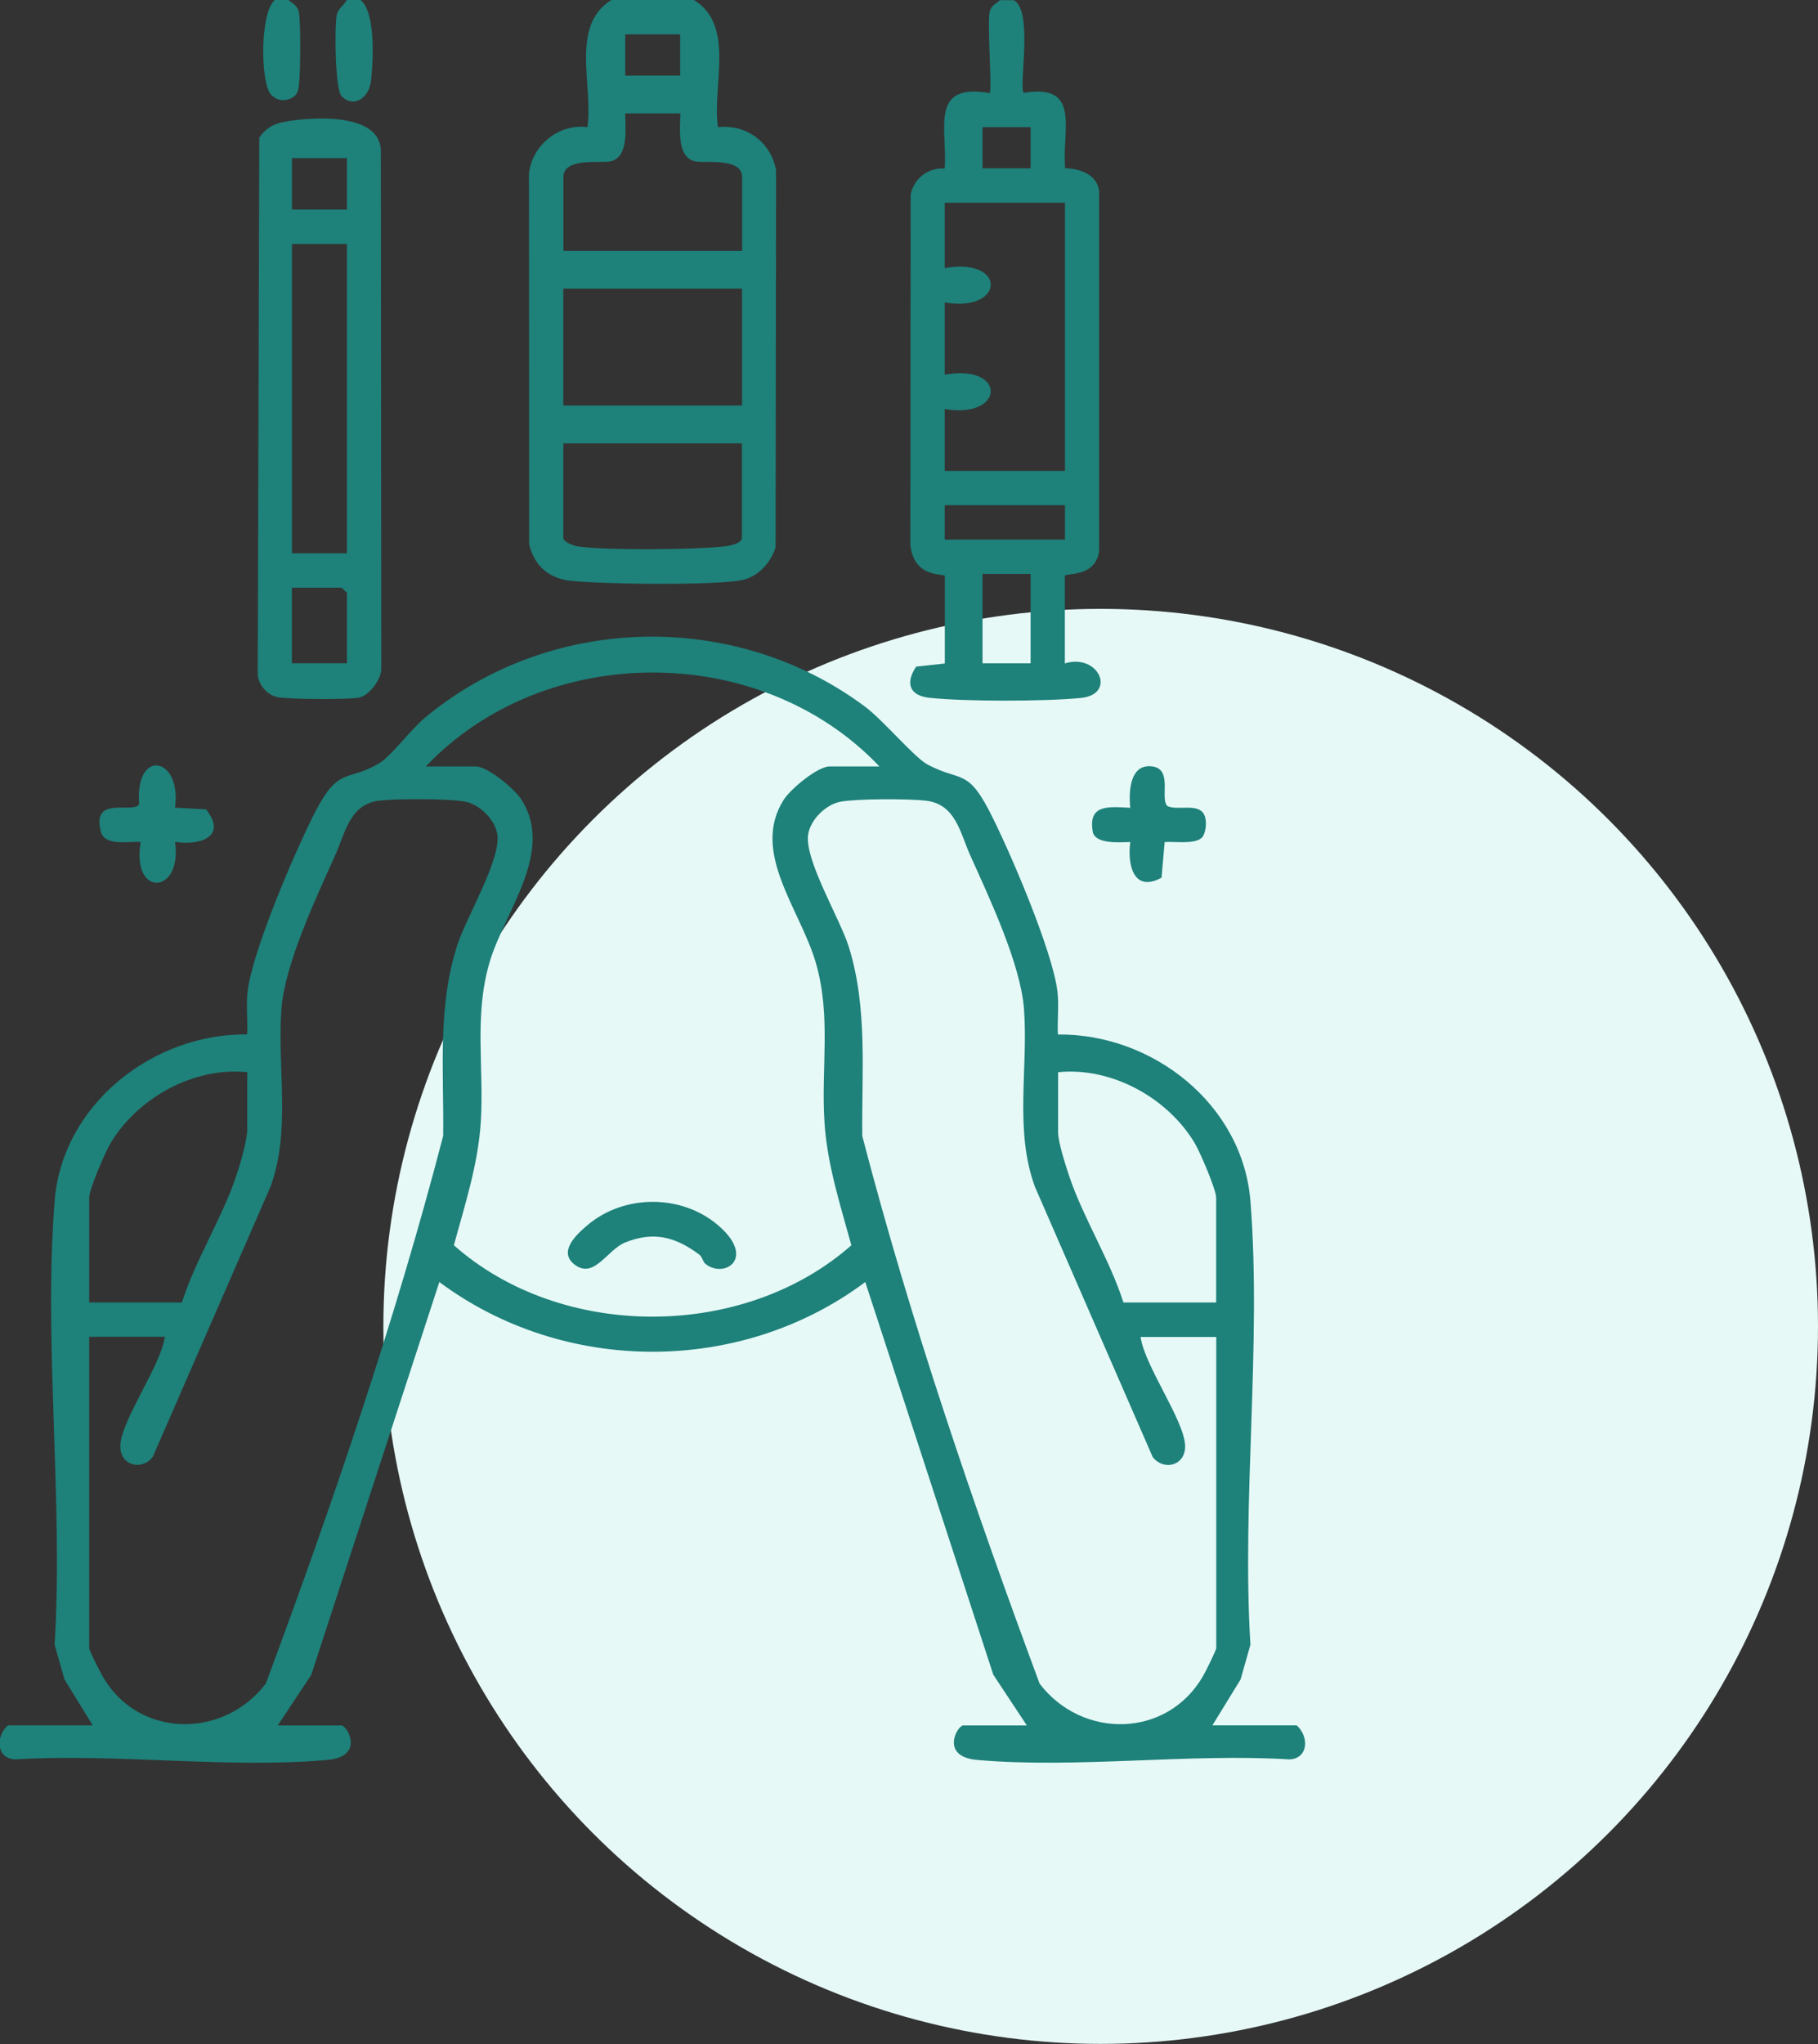 <?xml version="1.0" encoding="UTF-8"?>
<svg id="Layer_2" data-name="Layer 2" xmlns="http://www.w3.org/2000/svg" viewBox="0 0 175.08 196.79">
  <rect x="0" y="0" width="175.08" height="196.79" fill="#333333" stroke="none"/>
  <defs>
    <style>
      .cls-1 {
        fill: #1e817a;
      }

      .cls-2 {
        fill: #e6f9f7;
      }
    </style>
  </defs>
  <g id="benzodiazepine-use-disorder">
    <g id="alcohol-use-disorder">
      <circle class="cls-2" cx="106" cy="127.7" r="69.08"/>
      <path class="cls-1" d="M66.83,0c4.01,2.47,1.73,8.24,2.31,12.24,2.75-.29,5.11,1.45,5.6,4.16l-.05,36.29c-.46,1.54-1.79,2.95-3.42,3.2-3.11.48-12.91.36-16.21.04-2.16-.21-3.57-1.39-4.1-3.51l-.02-35.71c.29-2.71,2.87-4.83,5.63-4.47.58-4-1.7-9.77,2.31-12.24h7.94ZM65.5,3.31h-5.29v3.97h5.29v-3.97ZM65.5,10.92h-5.29c0,1.46.39,4.27-1.49,4.63-.94.17-4.46-.39-4.46,1.49v7.11h17.21v-7.11c0-1.88-3.53-1.32-4.46-1.49-1.88-.35-1.5-3.17-1.49-4.63ZM71.46,27.79h-17.21v11.25h17.21v-11.25ZM71.46,42.68h-17.21v9.1c0,.42,1.04.78,1.47.84,2.82.38,11,.3,13.93,0,.49-.05,1.8-.26,1.8-.85v-9.1Z"/>
      <path class="cls-1" d="M97.6,0c1.97.99.47,8.42.99,8.94,5.6-.93,3.65,3.6,3.99,7.26,1.39.02,3.08.6,3.27,2.19v34.7c-.4,2.56-3.25,2.04-3.3,2.36v8.42c3.27-1,5.03,2.99,1.52,3.33s-11.18.35-14.58-.02c-1.91-.21-2.32-1.42-1.26-3l2.76-.3v-8.42c-.04-.29-2.95.29-3.32-2.99l.03-33.74c.32-1.54,1.66-2.61,3.28-2.51.25-3.92-1.47-8.26,4.32-7.26.27-.28-.24-6.6,0-7.78.13-.63.57-.79,1-1.16h1.32ZM99.25,12.24h-4.63v3.97h4.63v-3.97ZM102.56,19.52h-11.58v6.29c6.01-1.06,5.81,4.3,0,3.31v6.95c6.01-1.06,5.81,4.3,0,3.31v5.96h11.58v-25.81ZM102.56,48.64h-11.58v3.31h11.58v-3.31ZM99.25,55.26h-4.63v8.6h4.63v-8.6Z"/>
      <path class="cls-1" d="M34.73,0c1.47,1.24,1.21,5.91,1,7.78-.18,1.62-1.62,2.67-2.83,1.49-.64-.63-.69-6.69-.48-7.78.13-.67.68-.95.99-1.5h1.32Z"/>
      <path class="cls-1" d="M27.78,0c.42.36.87.53,1,1.16.2.99.16,5.86.01,6.97-.06.46-.08.85-.48,1.17-.74.5-1.55.47-2.2-.18-1.03-1.04-1.11-7.85.35-9.12h1.32Z"/>
      <path class="cls-1" d="M8.92,166.1l-2.71-4.41-.95-3.35c.85-13.87-1.08-28.99,0-42.71.73-9.27,9.43-16.14,18.54-16.04.07-1.35-.11-2.74.04-4.09.43-3.9,4.68-13.81,6.62-17.53,2.21-4.21,3.06-2.68,6.08-4.5,1.14-.69,3.04-3.24,4.3-4.3,12.03-10.08,29.91-10.51,42.47-1.13,1.78,1.33,4.74,4.89,6.02,5.57,3.13,1.66,3.79.37,5.89,4.37,1.92,3.67,6.2,13.68,6.62,17.53.15,1.35-.03,2.74.04,4.09,9.12-.1,17.8,6.73,18.54,16.04,1.09,13.72-.85,28.84,0,42.71l-.95,3.35-2.71,4.41h8.11c1.2,1.04,1.16,3.19-.68,3.28-9.69-.6-20.55.9-30.11.05-3.57-.32-1.9-3.32-1.31-3.32h6.12l-3.23-4.88-12.33-37.81c-12,8.97-29.02,8.93-41.02,0l-12.33,37.81-3.23,4.88h6.12c.59,0,2.26,3-1.31,3.32-9.55.86-20.41-.65-30.11-.05-1.84-.09-1.88-2.24-.68-3.28h8.11ZM84.69,73.79c-11.42-12.05-32.23-12.06-43.68,0h4.8c1.16,0,3.76,2.17,4.41,3.2,3.21,5.05-1.64,10.76-3.08,15.68-1.51,5.17-.51,10.13-.84,15.37-.26,4.09-1.53,7.94-2.59,11.85,10.36,9.18,27.91,9.15,38.28,0-1.07-3.91-2.33-7.76-2.59-11.85-.34-5.24.67-10.2-.84-15.37s-6.29-10.63-3.08-15.68c.66-1.03,3.26-3.2,4.41-3.2h4.8ZM8.59,128.71v29.94c0,.27,1.13,2.48,1.39,2.91,3.52,5.85,11.61,5.8,15.62.53,6.39-17.2,12.45-34.93,17.08-52.73.08-6.23-.58-12.48,1.39-18.46.87-2.63,4.21-8.23,3.82-10.58-.23-1.43-1.7-2.89-3.15-3.15-1.59-.29-6.54-.28-8.2-.09-2.86.34-3.26,3.03-4.28,5.31-1.83,4.07-4.81,10.38-5.15,14.7-.44,5.66.94,11.67-1.05,17.14l-11.35,26.04c-1.08,1.38-3.2.82-3.12-1.12.1-2.45,3.89-7.65,4.29-10.45h-7.28ZM109.84,128.71c.39,2.8,4.19,8,4.29,10.45.08,1.94-2.04,2.5-3.12,1.12l-11.35-26.04c-2-5.48-.61-11.48-1.05-17.14-.34-4.32-3.32-10.63-5.15-14.7-1.02-2.28-1.43-4.97-4.28-5.31-1.66-.2-6.61-.2-8.2.09-1.45.26-2.92,1.72-3.15,3.15-.39,2.41,3.06,8.11,3.91,10.82,1.84,5.89,1.23,12.12,1.3,18.22,4.63,17.8,10.7,35.53,17.08,52.73,4.1,5.37,12.29,5.26,15.74-.74.24-.41,1.27-2.47,1.27-2.7v-29.94h-7.28ZM23.81,103.23c-5.14-.54-10.57,2.47-13.17,6.85-.52.87-2.05,4.43-2.05,5.23v10.09h8.93c1.3-4.11,3.87-8.12,5.22-12.16.39-1.16,1.07-3.43,1.07-4.55v-5.46ZM117.12,125.4v-10.09c0-.79-1.54-4.36-2.05-5.23-2.6-4.38-8.03-7.38-13.17-6.85v5.79c0,.95.73,3.2,1.07,4.22,1.36,4.04,3.91,8.04,5.22,12.16h8.93Z"/>
      <path class="cls-1" d="M27.7,11.67c2.54-.4,8.78-.82,8.98,2.76l.04,49.94c.02,1.03-1.16,2.61-2.17,2.8-1.05.2-6.83.17-7.86-.06-.98-.22-1.73-1.12-1.87-2.1l.15-51.76c.71-1.02,1.52-1.39,2.73-1.57ZM33.41,15.22h-5.29v4.96h5.29v-4.96ZM33.41,23.49h-5.29v29.78h5.29v-29.78ZM33.41,63.86v-6.78l-.5-.5h-4.8v7.28h5.29Z"/>
      <path class="cls-1" d="M16.86,77.76l2.98.16c2.06,2.59-.5,3.52-2.98,3.14.72,5.1-4.24,5.38-3.31,0-1.11-.08-3.45.44-3.83-.96-.97-3.56,3.05-1.73,3.68-2.65-.43-5.53,4.15-4.55,3.45.31Z"/>
      <path class="cls-1" d="M115.72,80.66c-.65.65-2.65.34-3.56.41l-.3,3.43c-2.66,1.46-3.31-1.18-3.01-3.43-.98.01-3.2.23-3.59-.88-.55-2.8,1.5-2.52,3.59-2.42-.17-1.59-.03-4.28,2.13-3.98,2.03.28.65,3.25,1.49,3.84,1.02.42,2.94-.34,3.5.81.29.58.19,1.79-.25,2.24Z"/>
      <path class="cls-1" d="M67.91,121.66c-.2-.17-.29-.67-.58-.88-2.28-1.7-4.37-2.26-7.12-1.16-1.72.69-2.97,3.52-4.82,2.17-1.71-1.24.1-2.92,1.18-3.83,3.51-2.99,9.05-3.01,12.58,0,3.72,3.17.61,5.2-1.23,3.71Z"/>
    </g>
  </g>
</svg>